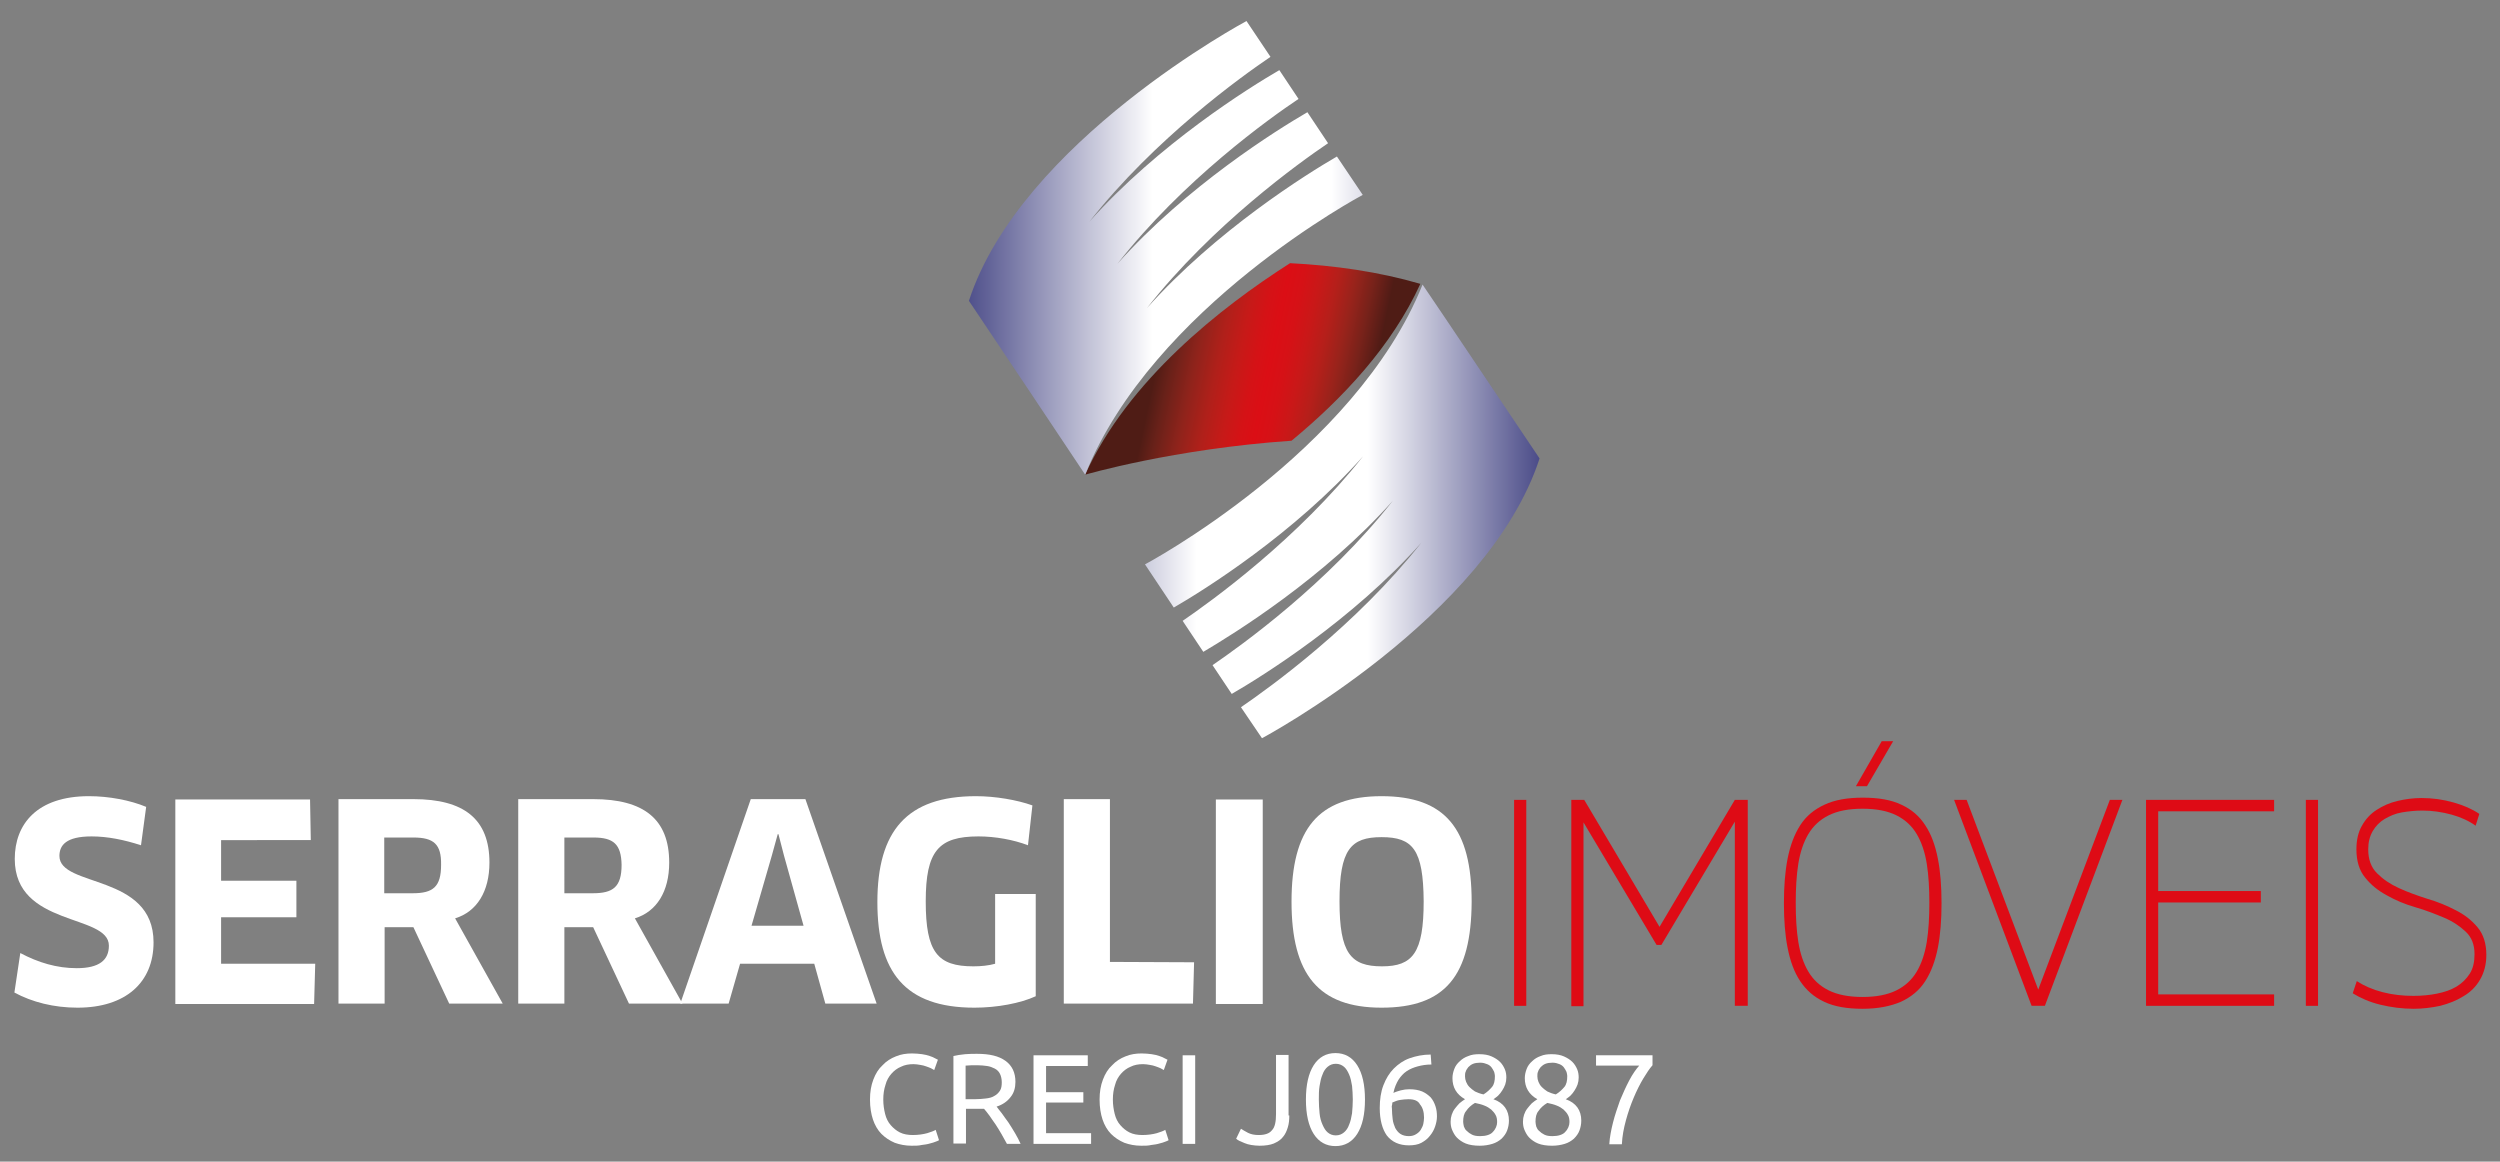 <?xml version="1.0" encoding="utf-8"?>
<!-- Generator: Adobe Illustrator 24.0.1, SVG Export Plug-In . SVG Version: 6.00 Build 0)  -->
<svg version="1.1" id="Camada_1" xmlns="http://www.w3.org/2000/svg" xmlns:xlink="http://www.w3.org/1999/xlink" x="0px" y="0px"
	 viewBox="0 0 677.3 314.7" style="enable-background:new 0 0 677.3 314.7;" xml:space="preserve">
<rect x="0" y="0" width="677.3" height="314.7" fill="#808080" stroke="none"/>
<style type="text/css">
	.st0{fill:url(#SVGID_1_);}
	.st1{fill:url(#SVGID_2_);}
	.st2{fill:url(#SVGID_3_);}
	.st3{fill:#FFFFFF;}
	.st4{fill:#DE0B15;}
</style>
<g id="Camada_2_1_">
</g>
<g id="Layer_1">
	<g>
		<g>
			
				<linearGradient id="SVGID_1_" gradientUnits="userSpaceOnUse" x1="313.686" y1="218.876" x2="370.639" y2="206.815" gradientTransform="matrix(1 0 0 -1 0 316)">
				<stop  offset="0" style="stop-color:#4F1C15"/>
				<stop  offset="6.809288e-02" style="stop-color:#692119"/>
				<stop  offset="0.173" style="stop-color:#8F231B"/>
				<stop  offset="0.274" style="stop-color:#AF201A"/>
				<stop  offset="0.367" style="stop-color:#C61A18"/>
				<stop  offset="0.45" style="stop-color:#D51216"/>
				<stop  offset="0.515" style="stop-color:#DB0E15"/>
				<stop  offset="0.583" style="stop-color:#D61116"/>
				<stop  offset="0.659" style="stop-color:#C91818"/>
				<stop  offset="0.74" style="stop-color:#B51F1A"/>
				<stop  offset="0.822" style="stop-color:#99231B"/>
				<stop  offset="0.907" style="stop-color:#78221A"/>
				<stop  offset="0.993" style="stop-color:#531C16"/>
				<stop  offset="1" style="stop-color:#4F1C15"/>
			</linearGradient>
			<path class="st0" d="M294,128.6c0,0,23.9-7,55.9-9.2c13.7-11.3,27.2-25.6,34.9-42.5c-11.3-3.3-23.4-5-35.3-5.6
				C330.7,83.3,305.6,103,294,128.6L294,128.6z"/>
		</g>
		
			<linearGradient id="SVGID_2_" gradientUnits="userSpaceOnUse" x1="266.569" y1="177.45" x2="425.171" y2="177.45" gradientTransform="matrix(1 0 0 -1 0 316)">
			<stop  offset="0" style="stop-color:#2C2D74"/>
			<stop  offset="0.363" style="stop-color:#FFFFFF"/>
			<stop  offset="0.656" style="stop-color:#FFFFFF"/>
			<stop  offset="1" style="stop-color:#2C2D74"/>
		</linearGradient>
		<path class="st1" d="M385.4,77.1c-18.3,45.6-75.2,75.8-75.2,75.8l7.8,11.7c8.3-4.8,32.6-20,51.3-41c-17.7,22.4-41,39.2-48.9,44.6
			l5.6,8.4c8.3-4.9,32.7-20,51.4-41c-17.7,22.5-41,39.2-48.9,44.6l5.2,7.8c8.3-4.8,32.7-20,51.4-41c-17.7,22.4-41,39.2-48.9,44.6
			l5.7,8.4c0,0,61.2-32.7,75.2-75.8C409.2,112.5,391,85.3,385.4,77.1z"/>
		
			<linearGradient id="SVGID_3_" gradientUnits="userSpaceOnUse" x1="252.306" y1="248.85" x2="417.749" y2="248.85" gradientTransform="matrix(1 0 0 -1 0 316)">
			<stop  offset="0" style="stop-color:#2C2D74"/>
			<stop  offset="0.363" style="stop-color:#FFFFFF"/>
			<stop  offset="0.656" style="stop-color:#FFFFFF"/>
			<stop  offset="1" style="stop-color:#2C2D74"/>
		</linearGradient>
		<path class="st2" d="M362.2,42.4c-8.1,4.7-32.7,20-51.5,41.1c17.8-22.6,41.4-39.5,49.1-44.7l-5.6-8.4c-8.1,4.7-32.7,20-51.5,41.1
			C320.5,48.8,344,32,351.8,26.8l-5.2-7.8c-8.1,4.7-32.7,20-51.5,41.1c17.8-22.6,41.4-39.5,49.1-44.7l-6.5-9.7
			c0,0-61.2,32.7-75.2,75.8c7.8,11.6,26,38.8,31.5,47.1c18.3-45.6,75.2-75.8,75.2-75.8L362.2,42.4z"/>
	</g>
	<g>
		<g>
			<path class="st3" d="M21,273c-6.4,0-12.3-1.5-17.1-4.1l1.6-10.7c4.9,2.6,9.9,4.1,15.3,4.1c6.1,0,8.7-2.2,8.7-6.1
				c0-8.7-25.5-5-25.5-23.5c0-9.4,6-17,20.1-17c5.4,0,11.2,1.1,15.5,2.9L38.2,229c-4.6-1.5-9.1-2.4-13.4-2.4c-6.9,0-8.7,2.4-8.7,5.3
				c0,8.6,25.5,4.7,25.5,23.4C41.6,266.2,34,273,21,273z"/>
			<path class="st3" d="M85.4,261.1L85.1,272H47.5v-55.4H84l0.2,11H59.9v11h20.4v9.9H59.9v12.6H85.4z"/>
			<path class="st3" d="M123.3,248.8l12.9,23.1h-14.5l-9.7-20.7h-7.8v20.7H91.7v-55.4H112c13.7,0,20.6,5.4,20.6,17.2
				C132.6,241.5,129.2,247,123.3,248.8z M112,226.9h-7.9V242h7.7c5.5,0,7.7-1.7,7.7-7.7C119.6,228.7,117.5,226.9,112,226.9z"/>
			<path class="st3" d="M172,248.8l12.9,23.1h-14.5l-9.7-20.7h-7.8v20.7h-12.5v-55.4h20.3c13.7,0,20.6,5.4,20.6,17.2
				C181.3,241.5,177.9,247,172,248.8z M160.8,226.9h-7.9V242h7.7c5.5,0,7.8-1.7,7.8-7.7C168.3,228.7,166.2,226.9,160.8,226.9z"/>
			<path class="st3" d="M220.6,261.1h-20.1l-3.1,10.8h-13.1l19.1-55.4h14.8l19.3,55.4h-13.9L220.6,261.1z M209.1,231.8l-5.5,19h14.1
				l-5.3-19l-1.5-5.8h-0.2L209.1,231.8z"/>
			<path class="st3" d="M280.6,269.9c-4.1,1.9-10.5,3.1-16.6,3.1c-18.9,0-26.3-9.7-26.3-28.6c0-19.3,8-28.7,26.7-28.7
				c5.2,0,11.1,1,15.3,2.5l-1.2,10.8c-3.9-1.5-8.9-2.4-13.4-2.4c-10.9,0-14.3,4-14.3,17.6c0,13.8,3.2,17.6,12.9,17.6
				c2.1,0,4.1-0.2,5.9-0.7v-18.9h11L280.6,269.9L280.6,269.9z"/>
			<path class="st3" d="M323.5,260.7l-0.3,11.2h-35v-55.4h12.5v44.1L323.5,260.7L323.5,260.7z"/>
			<path class="st3" d="M329.4,216.6h12.7V272h-12.7V216.6z"/>
			<path class="st3" d="M374.3,273c-17.1,0-24.4-9-24.4-28.7s7.2-28.6,24.4-28.6c17.3,0,24.4,8.9,24.4,28.6
				C398.6,264.3,391.6,273,374.3,273z M374.3,226.8c-8.4,0-11.4,3.4-11.4,17.4c0,14,3,17.6,11.5,17.6c8.3,0,11.3-3.6,11.3-17.6
				C385.6,230.2,382.8,226.8,374.3,226.8z"/>
			<g>
				<path class="st4" d="M410.2,216.7h3.3v55.8h-3.3V216.7z"/>
				<path class="st4" d="M425.7,216.7h3.5l20.4,34.4l20.4-34.4h3.5v55.8H470v-49.9L450.1,256h-1.3L429,222.8v49.8h-3.3V216.7z"/>
				<path class="st4" d="M504.6,273.3c-4.2,0-7.7-0.6-10.4-1.9c-2.8-1.3-4.9-3.2-6.5-5.6s-2.7-5.4-3.4-9c-0.7-3.5-1-7.6-1-12.1
					s0.3-8.5,1-12.1c0.7-3.5,1.8-6.5,3.4-9s3.8-4.3,6.6-5.6c2.8-1.3,6.2-1.9,10.4-1.9c4.2,0,7.7,0.6,10.4,1.9
					c2.8,1.3,4.9,3.1,6.5,5.6c1.6,2.4,2.7,5.4,3.4,9c0.7,3.5,1,7.6,1,12.1s-0.3,8.5-1,12.1c-0.7,3.5-1.8,6.5-3.4,9
					c-1.6,2.5-3.8,4.3-6.6,5.6C512.2,272.6,508.8,273.3,504.6,273.3z M504.6,270.1c3.7,0,6.8-0.6,9.2-1.8c2.4-1.2,4.2-2.9,5.5-5.1
					s2.2-4.9,2.7-8s0.7-6.7,0.7-10.6s-0.2-7.5-0.7-10.6s-1.4-5.8-2.7-8s-3.1-3.9-5.5-5.1c-2.4-1.2-5.4-1.8-9.2-1.8s-6.8,0.6-9.2,1.8
					c-2.4,1.2-4.2,2.9-5.5,5.1c-1.3,2.2-2.2,4.9-2.7,8s-0.7,6.7-0.7,10.6s0.2,7.5,0.7,10.6s1.4,5.8,2.7,8c1.3,2.2,3.1,3.9,5.5,5.1
					C497.8,269.5,500.9,270.1,504.6,270.1z M505.8,213h-3l7-12.2h3.1L505.8,213z"/>
				<path class="st4" d="M554,272.5h-3.6l-21-55.8h3.4l19.4,51.4l19.4-51.4h3.4L554,272.5z"/>
				<path class="st4" d="M584.7,269.4h31.4v3.1h-34.7v-55.8h34.7v3.1h-31.4v21.6h27.8v3.1h-27.8V269.4z"/>
				<path class="st4" d="M624.7,216.7h3.3v55.8h-3.3V216.7z"/>
				<path class="st4" d="M638.5,265.8c2,1.3,4.3,2.3,7,3s5.5,1,8.3,1c2.3,0,4.4-0.2,6.4-0.6s3.8-1,5.3-1.9s2.7-2.1,3.6-3.5
					s1.3-3.2,1.3-5.3c0-2.6-0.8-4.6-2.4-6.1c-1.6-1.5-3.5-2.8-5.9-3.8s-4.9-2-7.7-2.8s-5.4-1.9-7.7-3.2c-2.4-1.3-4.3-2.8-5.9-4.8
					c-1.6-1.9-2.4-4.5-2.4-7.7c0-2.5,0.5-4.7,1.5-6.4c1-1.8,2.3-3.2,4-4.3s3.5-1.9,5.6-2.4s4.3-0.8,6.5-0.8c3,0,5.9,0.4,8.7,1.2
					s5.1,1.8,7,3.1l-1,3.2c-1.8-1.3-4-2.3-6.5-3c-2.6-0.7-5.2-1.1-7.9-1.1c-2,0-3.8,0.2-5.6,0.5s-3.3,1-4.7,1.8
					c-1.3,0.8-2.4,1.9-3.2,3.3s-1.2,3-1.2,4.9c0,2.8,0.8,4.9,2.4,6.5c1.6,1.6,3.5,2.9,5.9,4s4.9,2,7.7,2.9c2.8,0.8,5.4,1.9,7.7,3.1
					c2.4,1.2,4.3,2.7,5.9,4.6c1.6,1.9,2.4,4.4,2.4,7.5c0,2.6-0.6,4.8-1.7,6.7c-1.1,1.9-2.6,3.4-4.5,4.5c-1.9,1.2-4,2-6.3,2.6
					c-2.3,0.5-4.8,0.8-7.2,0.8c-3.1,0-6.1-0.4-9-1.1s-5.4-1.8-7.5-3.1L638.5,265.8z"/>
			</g>
		</g>
	</g>
	<g>
		<path class="st3" d="M247,310.4c-1.7,0-3.2-0.3-4.6-0.8c-1.4-0.6-2.6-1.4-3.6-2.4s-1.8-2.4-2.3-3.9s-0.8-3.3-0.8-5.4
			s0.3-3.8,0.9-5.4c0.6-1.6,1.4-2.9,2.5-3.9c1-1.1,2.3-1.9,3.6-2.4c1.4-0.6,2.9-0.8,4.4-0.8c1,0,1.9,0.1,2.7,0.2s1.5,0.3,2.1,0.5
			s1.1,0.4,1.4,0.6c0.4,0.2,0.6,0.3,0.8,0.4l-1,2.8c-0.2-0.1-0.5-0.3-0.9-0.5s-0.8-0.3-1.3-0.5s-1-0.3-1.6-0.4s-1.2-0.2-1.8-0.2
			c-1.3,0-2.4,0.2-3.4,0.7c-1,0.4-1.9,1.1-2.6,1.9c-0.7,0.8-1.3,1.8-1.6,3c-0.4,1.2-0.6,2.5-0.6,4c0,1.4,0.2,2.7,0.5,3.9
			c0.3,1.2,0.8,2.2,1.5,3s1.5,1.5,2.5,2s2.2,0.7,3.5,0.7c1.5,0,2.8-0.2,3.9-0.5c1-0.3,1.8-0.6,2.3-0.9l0.9,2.8
			c-0.2,0.1-0.5,0.3-0.9,0.4c-0.4,0.2-0.9,0.3-1.6,0.5c-0.6,0.2-1.4,0.3-2.2,0.4C248.9,310.4,248,310.4,247,310.4z"/>
		<path class="st3" d="M270,299.8c0.4,0.5,0.8,1.1,1.4,1.8c0.6,0.8,1.1,1.6,1.8,2.5c0.6,0.9,1.2,1.9,1.8,2.9c0.6,1,1.1,2,1.5,2.9
			h-3.7c-0.5-0.9-1-1.8-1.5-2.7c-0.5-0.9-1.1-1.8-1.6-2.6c-0.6-0.8-1.1-1.6-1.6-2.3c-0.5-0.7-1-1.3-1.5-1.9c-0.3,0-0.6,0-0.9,0
			s-0.6,0-1,0h-3v9.4h-3.4v-23.7c0.9-0.2,2-0.4,3.2-0.5s2.2-0.1,3.2-0.1c3.4,0,5.9,0.6,7.7,1.9s2.7,3.2,2.7,5.7c0,1.6-0.4,3-1.3,4.1
			C272.9,298.4,271.6,299.3,270,299.8z M264.9,288.6c-1.4,0-2.5,0-3.3,0.1v9.1h2.4c1.2,0,2.2-0.1,3.1-0.2s1.7-0.3,2.3-0.7
			c0.6-0.3,1.1-0.8,1.5-1.4s0.5-1.4,0.5-2.3s-0.2-1.7-0.5-2.3s-0.8-1.1-1.4-1.4s-1.3-0.6-2.1-0.7S265.8,288.6,264.9,288.6z"/>
		<path class="st3" d="M280,309.9v-24h14.7v2.9h-11.3v7.1h10.1v2.8h-10.1v8.3h12.2v2.9L280,309.9L280,309.9z"/>
		<path class="st3" d="M309.2,310.4c-1.7,0-3.2-0.3-4.6-0.8c-1.4-0.6-2.6-1.4-3.6-2.4s-1.8-2.4-2.3-3.9s-0.8-3.3-0.8-5.4
			s0.3-3.8,0.9-5.4s1.4-2.9,2.5-3.9c1-1.1,2.3-1.9,3.6-2.4c1.4-0.6,2.9-0.8,4.4-0.8c1,0,1.9,0.1,2.7,0.2s1.5,0.3,2.1,0.5
			s1.1,0.4,1.4,0.6c0.4,0.2,0.6,0.3,0.8,0.4l-1,2.8c-0.2-0.1-0.5-0.3-0.9-0.5s-0.8-0.3-1.3-0.5s-1-0.3-1.6-0.4s-1.2-0.2-1.8-0.2
			c-1.3,0-2.4,0.2-3.4,0.7c-1,0.4-1.9,1.1-2.6,1.9s-1.3,1.8-1.6,3c-0.4,1.2-0.6,2.5-0.6,4c0,1.4,0.2,2.7,0.5,3.9
			c0.3,1.2,0.8,2.2,1.5,3s1.5,1.5,2.5,2s2.2,0.7,3.5,0.7c1.5,0,2.8-0.2,3.9-0.5c1-0.3,1.8-0.6,2.3-0.9l0.9,2.8
			c-0.2,0.1-0.5,0.3-0.9,0.4c-0.4,0.2-0.9,0.3-1.6,0.5c-0.6,0.2-1.4,0.3-2.2,0.4C311.1,310.4,310.2,310.4,309.2,310.4z"/>
		<path class="st3" d="M320.4,285.9h3.4v24h-3.4V285.9z"/>
		<path class="st3" d="M349.3,302.2c0,1.2-0.1,2.2-0.4,3.2s-0.7,1.9-1.3,2.6c-0.6,0.8-1.4,1.3-2.5,1.8c-1,0.4-2.3,0.6-3.9,0.6
			c-0.8,0-1.5-0.1-2.2-0.2s-1.3-0.3-1.8-0.5s-1-0.4-1.4-0.6s-0.7-0.4-0.9-0.6l1.3-2.7c0.5,0.3,1.1,0.7,1.9,1.1s1.7,0.6,2.9,0.6
			c1.7,0,2.9-0.4,3.6-1.3c0.8-0.8,1.1-2.3,1.1-4.4v-16h3.4v16.4H349.3z"/>
		<path class="st3" d="M353.8,297.9c0-4,0.7-7.1,2.1-9.3c1.4-2.2,3.4-3.3,5.9-3.3s4.5,1.1,5.9,3.3c1.4,2.2,2.1,5.3,2.1,9.3
			s-0.7,7.1-2.1,9.3c-1.4,2.2-3.4,3.3-5.9,3.3s-4.5-1.1-5.9-3.3S353.8,301.9,353.8,297.9z M366.5,297.9c0-1.3-0.1-2.6-0.2-3.7
			c-0.2-1.2-0.4-2.2-0.8-3.1s-0.8-1.6-1.4-2.1s-1.3-0.8-2.2-0.8c-0.9,0-1.6,0.3-2.2,0.8s-1.1,1.2-1.4,2.1c-0.4,0.9-0.6,1.9-0.8,3.1
			c-0.2,1.2-0.2,2.4-0.2,3.7c0,1.3,0.1,2.6,0.2,3.7c0.1,1.2,0.4,2.2,0.8,3.1s0.8,1.6,1.4,2.1s1.3,0.8,2.2,0.8c0.9,0,1.6-0.3,2.2-0.8
			s1.1-1.2,1.4-2.1c0.4-0.9,0.6-1.9,0.8-3.1C366.4,300.4,366.5,299.2,366.5,297.9z"/>
		<path class="st3" d="M373.8,300.2c0-2.3,0.3-4.4,1-6.2s1.6-3.3,2.8-4.5c1.2-1.2,2.6-2.2,4.3-2.8s3.6-1,5.7-1l0.2,2.7
			c-1.4,0-2.6,0.2-3.7,0.5s-2.1,0.7-3,1.3c-0.9,0.6-1.6,1.4-2.2,2.3c-0.6,1-1.1,2.1-1.4,3.6c0.6-0.3,1.3-0.5,2-0.7
			c0.8-0.2,1.5-0.3,2.3-0.3c1.4,0,2.5,0.2,3.5,0.6c0.9,0.4,1.7,1,2.3,1.6c0.6,0.7,1,1.5,1.3,2.4s0.4,1.8,0.4,2.8
			c0,0.9-0.2,1.8-0.5,2.7c-0.3,0.9-0.8,1.8-1.4,2.5c-0.6,0.8-1.4,1.4-2.3,1.9s-2.1,0.7-3.4,0.7c-2.6,0-4.6-0.9-6-2.7
			C374.5,305.9,373.8,303.4,373.8,300.2z M381.6,297.8c-0.8,0-1.6,0.1-2.3,0.2s-1.4,0.4-2.1,0.7c0,0.3,0,0.5-0.1,0.8s0,0.5,0,0.8
			c0,1,0.1,2,0.2,2.9s0.4,1.7,0.7,2.4c0.4,0.7,0.8,1.2,1.4,1.6s1.4,0.6,2.3,0.6c0.8,0,1.4-0.2,1.9-0.5s1-0.7,1.3-1.2
			s0.6-1.1,0.7-1.6s0.2-1.2,0.2-1.7c0-1.6-0.4-2.8-1.1-3.6C384.2,298.2,383.1,297.8,381.6,297.8z"/>
		<path class="st3" d="M408.8,303.6c0,1-0.2,1.9-0.5,2.7c-0.3,0.8-0.8,1.5-1.5,2.2c-0.7,0.6-1.5,1.1-2.5,1.4s-2.1,0.5-3.4,0.5
			c-1.5,0-2.8-0.2-3.8-0.6s-1.8-1-2.4-1.6s-1-1.4-1.3-2.1s-0.4-1.5-0.4-2.2s0.1-1.3,0.3-1.9c0.2-0.6,0.5-1.2,0.9-1.7s0.8-1,1.2-1.4
			c0.5-0.4,1-0.8,1.5-1.1c-2.3-1.3-3.4-3.2-3.4-5.7c0-0.9,0.2-1.7,0.5-2.5s0.8-1.5,1.5-2.1c0.6-0.6,1.4-1.1,2.3-1.4
			c0.9-0.4,1.9-0.5,3-0.5c1.3,0,2.4,0.2,3.3,0.6s1.7,0.9,2.3,1.5c0.6,0.6,1,1.3,1.3,2s0.4,1.5,0.4,2.2s-0.1,1.3-0.3,1.9
			c-0.2,0.6-0.5,1.1-0.8,1.6s-0.7,1-1.1,1.4s-0.9,0.7-1.3,1C407.4,298.8,408.8,300.8,408.8,303.6z M396.4,303.9
			c0,0.4,0.1,0.8,0.2,1.3c0.2,0.5,0.4,0.9,0.8,1.2c0.4,0.4,0.8,0.7,1.4,1s1.3,0.4,2.2,0.4c0.8,0,1.5-0.1,2.1-0.3
			c0.6-0.2,1.1-0.5,1.4-0.9c0.4-0.4,0.6-0.8,0.8-1.2c0.2-0.5,0.3-0.9,0.3-1.4c0-0.7-0.1-1.4-0.4-1.9c-0.3-0.6-0.7-1-1.2-1.5
			c-0.5-0.4-1.1-0.8-1.9-1.1c-0.7-0.3-1.6-0.5-2.5-0.7c-1,0.6-1.8,1.3-2.4,2.2C396.6,301.7,396.4,302.7,396.4,303.9z M405,291.5
			c0-0.3-0.1-0.7-0.2-1.1c-0.2-0.4-0.4-0.8-0.7-1.2c-0.3-0.4-0.7-0.7-1.2-0.9c-0.5-0.2-1.1-0.4-1.9-0.4c-0.7,0-1.4,0.1-1.9,0.3
			c-0.5,0.2-0.9,0.5-1.3,0.9c-0.3,0.4-0.6,0.8-0.7,1.2c-0.2,0.4-0.2,0.8-0.2,1.3s0.1,1,0.3,1.5c0.2,0.5,0.5,1,0.9,1.4
			s0.9,0.8,1.5,1.2c0.6,0.3,1.4,0.6,2.3,0.8c1-0.6,1.7-1.3,2.3-2S405,292.8,405,291.5z"/>
		<path class="st3" d="M428.4,303.6c0,1-0.2,1.9-0.5,2.7c-0.3,0.8-0.8,1.5-1.5,2.2c-0.7,0.6-1.5,1.1-2.5,1.4s-2.1,0.5-3.4,0.5
			c-1.5,0-2.8-0.2-3.8-0.6s-1.8-1-2.4-1.6s-1-1.4-1.3-2.1s-0.4-1.5-0.4-2.2s0.1-1.3,0.3-1.9c0.2-0.6,0.5-1.2,0.9-1.7s0.8-1,1.2-1.4
			c0.5-0.4,1-0.8,1.5-1.1c-2.3-1.3-3.4-3.2-3.4-5.7c0-0.9,0.2-1.7,0.5-2.5s0.8-1.5,1.5-2.1c0.6-0.6,1.4-1.1,2.3-1.4
			c0.9-0.4,1.9-0.5,3-0.5c1.3,0,2.4,0.2,3.3,0.6s1.7,0.9,2.3,1.5c0.6,0.6,1,1.3,1.3,2s0.4,1.5,0.4,2.2s-0.1,1.3-0.3,1.9
			c-0.2,0.6-0.5,1.1-0.8,1.6s-0.7,1-1.1,1.4s-0.9,0.7-1.3,1C427,298.8,428.4,300.8,428.4,303.6z M416,303.9c0,0.4,0.1,0.8,0.2,1.3
			c0.2,0.5,0.4,0.9,0.8,1.2c0.4,0.4,0.8,0.7,1.4,1s1.3,0.4,2.2,0.4c0.8,0,1.5-0.1,2.1-0.3c0.6-0.2,1.1-0.5,1.4-0.9
			c0.4-0.4,0.6-0.8,0.8-1.2c0.2-0.5,0.3-0.9,0.3-1.4c0-0.7-0.1-1.4-0.4-1.9c-0.3-0.6-0.7-1-1.2-1.5c-0.5-0.4-1.1-0.8-1.9-1.1
			c-0.7-0.3-1.6-0.5-2.5-0.7c-1,0.6-1.8,1.3-2.4,2.2C416.2,301.7,416,302.7,416,303.9z M424.6,291.5c0-0.3-0.1-0.7-0.2-1.1
			c-0.2-0.4-0.4-0.8-0.7-1.2c-0.3-0.4-0.7-0.7-1.2-0.9c-0.5-0.2-1.1-0.4-1.9-0.4c-0.7,0-1.4,0.1-1.9,0.3c-0.5,0.2-0.9,0.5-1.3,0.9
			c-0.3,0.4-0.6,0.8-0.7,1.2c-0.2,0.4-0.2,0.8-0.2,1.3s0.1,1,0.3,1.5c0.2,0.5,0.5,1,0.9,1.4s0.9,0.8,1.5,1.2
			c0.6,0.3,1.4,0.6,2.3,0.8c1-0.6,1.7-1.3,2.3-2S424.6,292.8,424.6,291.5z"/>
		<path class="st3" d="M436,309.9c0.1-1.8,0.5-3.8,1-5.8s1.2-4,1.9-6c0.8-1.9,1.6-3.7,2.5-5.4c0.9-1.7,1.8-3,2.7-4h-11.7v-2.8h15.3
			v2.7c-0.8,0.9-1.6,2.1-2.5,3.6s-1.8,3.3-2.6,5.2c-0.8,1.9-1.5,3.9-2.1,6.1s-1,4.3-1.1,6.5H436V309.9z"/>
	</g>
</g>
</svg>
